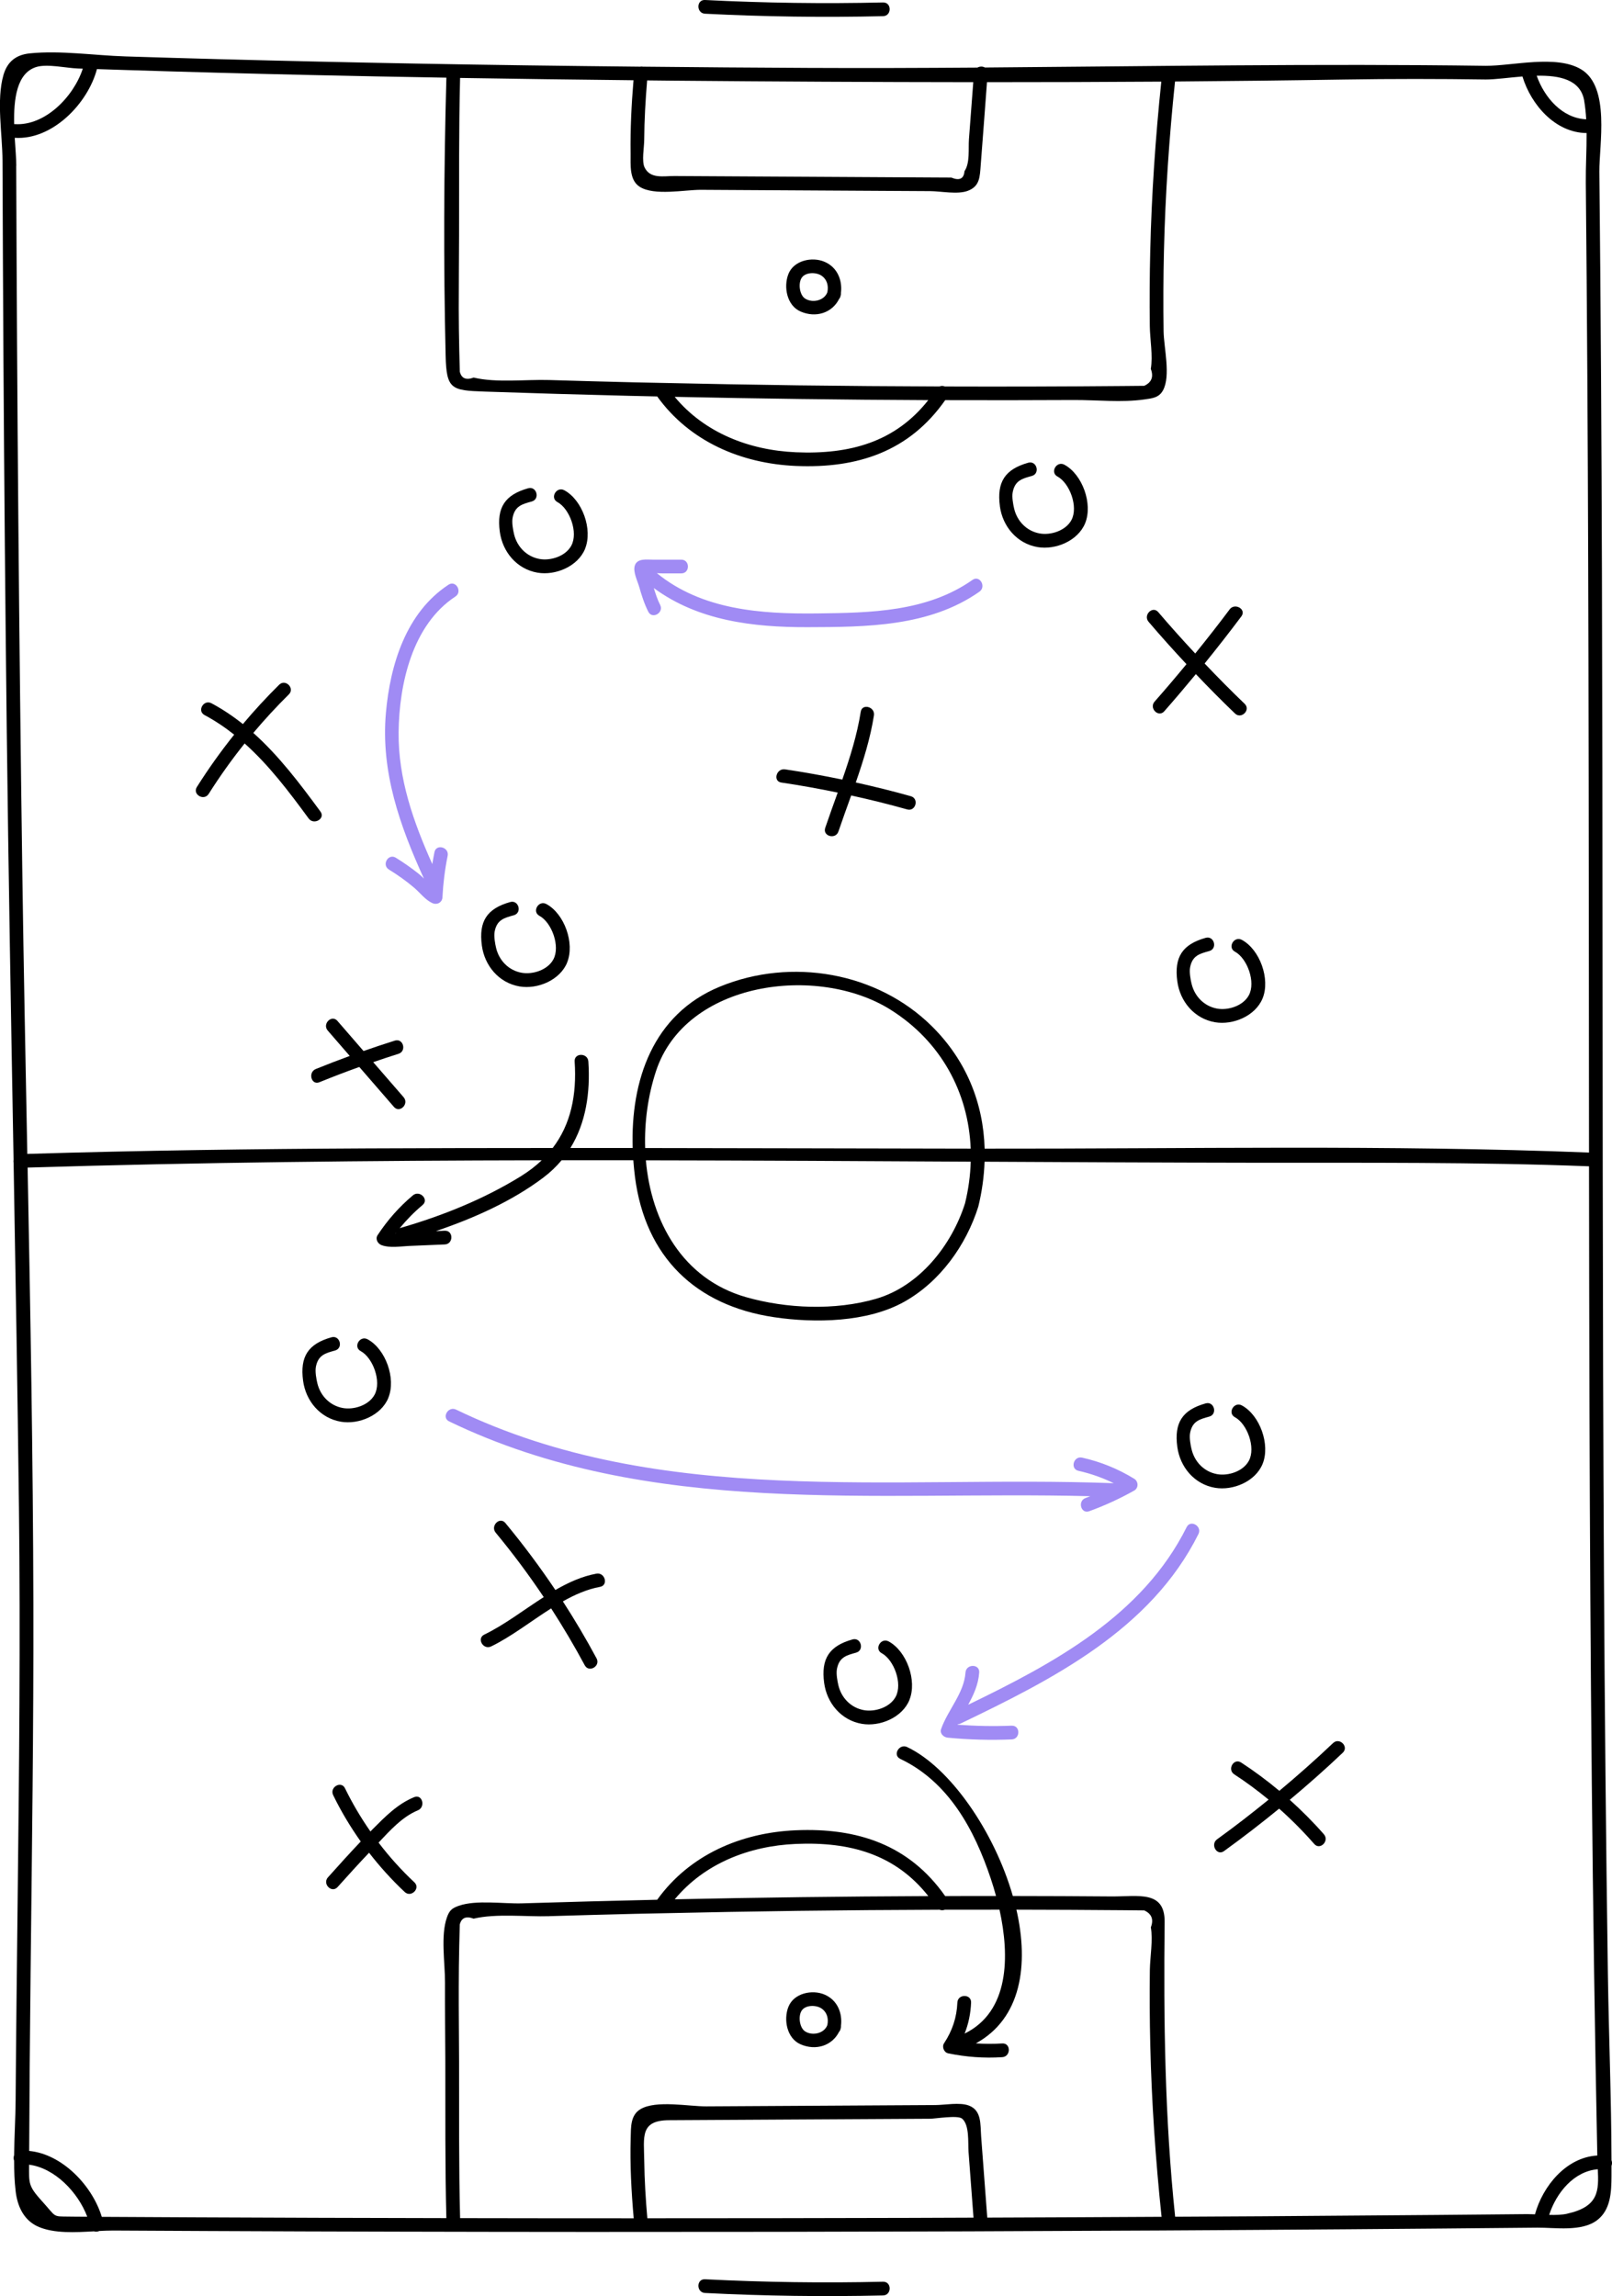 <?xml version="1.0" encoding="UTF-8"?>
<svg id="Layer_2" data-name="Layer 2" xmlns="http://www.w3.org/2000/svg" viewBox="0 0 406.7 579.17">
  <defs>
    <style>
      .cls-1 {
        fill: #000;
      }

      .cls-1, .cls-2 {
        stroke-width: 0px;
      }

      .cls-2 {
        fill: #a08bf4;
      }
    </style>
  </defs>
  <g id="Layer_1-2" data-name="Layer 1">
    <g>
      <path class="cls-1" d="M25.02,562.74c1.26-.06,2.47-.11,3.61-.11,8.07.05,16.14.09,24.21.12,15.93.07,31.86.13,47.79.16,31.95.08,63.9.09,95.85.04,63.79-.1,127.59-.43,191.38-1.05,4.47-.04,11.15,1.09,15.07-1.87,3.46-2.62,3.62-7.16,3.64-11.12,0-.87,0-1.74,0-2.61.18-.43.18-.96,0-1.42-.03-15.63-.68-31.3-.91-46.93-.49-33.52-.8-67.04-.99-100.56-.38-67.51-.31-135.01-.4-202.52-.05-33.52-.13-67.05-.34-100.57-.11-16.99-.24-33.98-.42-50.97-.07-6.71,2.81-21.39-4.59-25.83-6.25-3.76-17.29-.87-24.08-.9-42.1-.58-84.24.12-126.36.43-.54-.32-1.3-.31-1.88.02-14.27.1-28.55.15-42.82.08-13.85-.06-27.71-.17-41.56-.31-.23-.05-.48-.05-.73,0-18.82-.19-37.63-.43-56.44-.78-16.52-.3-33.03-.67-49.55-1.11-7.97-.21-15.95-.45-23.92-.7-7.8-.25-16.28-1.55-24.04-.77-3.47.35-5.68,2.05-6.67,5.46-1.83,6.31-.26,15-.24,21.57.06,16.91.14,33.81.24,50.72.19,30.97.47,61.94.83,92.9.43,36.15,1.08,72.29,1.72,108.43-.05.26-.04.53.01.79.51,28.97,1,57.94,1.35,86.91.39,33.02.05,66.05-.33,99.07-.19,16.8-.39,33.59-.51,50.39-.03,4.53-.33,9.25-.38,13.93-.17.45-.17.95,0,1.38,0,2.59.09,5.16.38,7.66.44,3.86,2.08,7.48,5.87,9.06,3.98,1.66,9.16,1.36,13.9,1.1.41.14.88.11,1.3-.07ZM138.58,483.33c7.27-.22,14.55-.41,21.83-.59,2.07-.05,4.15-.09,6.23-.13.02,0,.03,0,.05,0,11.55-.26,23.11-.47,34.66-.62,11.89-.15,23.79-.24,35.69-.28.44.18.92.16,1.34,0,4.6-.01,9.19-.01,13.79-.01,2.59,11.76,2.5,25.7-8.8,31.25.98-2.47,1.52-5.07,1.63-7.82.09-2.22-3.37-2.22-3.46,0-.15,3.76-1.29,7.13-3.36,10.26-.59.89-.03,2.32,1.03,2.54,4.51.93,9.04,1.27,13.65.97,2.21-.14,2.22-3.6,0-3.46-2.24.14-4.45.13-6.66-.02,11.46-6.27,13.42-19.77,10.24-33.72,8.93.02,17.86.05,26.79.13,1.82.02,3.64.03,5.46.05,1.87.86,2.43,2.28,1.66,4.27.57,3.3-.2,7.44-.25,10.81-.08,6.31-.04,12.61.11,18.92.34,14.41,1.33,28.8,2.83,43.14,0,.05.02.1.03.15-14.66.08-29.32.15-43.99.2-.51-6.81-1.03-13.62-1.54-20.42-.23-3.07.18-6.64-3.14-7.86-2.3-.85-5.97-.13-8.4-.11-3.58.02-7.17.04-10.75.06-8.06.05-16.13.09-24.19.14-7.62.04-15.23.09-22.85.13-4.42.03-12.69-1.64-16.63.71-2.57,1.53-2.38,4.61-2.46,7.25-.2,6.76.17,13.54.76,20.27-14.6,0-29.2-.01-43.8-.04-.34-13.21-.23-26.42-.26-39.63-.01-6.16-.1-12.32-.08-18.48,0-3.53.05-7.05.12-10.58.04-1.79.09-3.58.14-5.37.42-1.7,1.59-2.19,3.49-1.48,5.68-1.35,13.25-.44,19.09-.62ZM170.23,479.08c7.51-9.05,18.77-13.46,30.56-13.97,13.66-.59,25.09,2.61,33.42,13.16-21.33.09-42.65.35-63.98.81ZM229.46,559.44c-22.05.06-44.09.09-66.14.09-.42-4.82-.72-9.64-.78-14.48-.08-6.05-1.11-10.21,6.25-10.25,11.2-.06,22.4-.13,33.6-.19,10.75-.06,21.5-.12,32.25-.18,1.3,0,6.94-.95,8.06-.05,1.94,1.56,1.49,6.11,1.66,8.41.42,5.53.83,11.06,1.25,16.59-5.39.02-10.77.05-16.16.06ZM395.43,558.38c-1.39.31-2.98.35-4.58.3,1.79-5.56,6.24-11.03,12.27-11.51.24,5.34.32,9.42-7.69,11.2ZM243.5,303.44c-3.33,10.58-11.48,20.98-22.49,24.17-10.32,2.99-22.59,2.5-32.83-.43-15.96-4.58-23.87-19.02-25.23-34.5,27.32.04,54.65.19,81.96.34-.1,3.45-.57,6.94-1.42,10.43ZM162.77,289.58c-.21-6.57.72-13.22,2.7-19.29,7.44-22.85,40.88-27.1,59.2-15.61,12.81,8.04,19.67,20.99,20.23,35.05-27.38-.04-54.75-.12-82.13-.15ZM399.68,25.4c.26,1.53.42,3.1.51,4.69-6.04-.25-10.55-5.5-12.49-10.99,5.76-.11,11.06.95,11.99,6.3ZM234.2,100.93c-8.32,10.54-19.72,13.74-33.41,13.15-11.79-.51-23.06-4.92-30.57-13.98,21.28.45,42.57.74,63.86.83.04,0,.08,0,.11,0ZM238.37,97.48c-.42-.17-.91-.19-1.34,0-11.9-.04-23.79-.13-35.68-.28-11.56-.15-23.12-.37-34.67-.62,0,0-.02,0-.03,0-2.08-.05-4.15-.08-6.23-.13-7.28-.17-14.55-.37-21.83-.59-5.95-.18-13.36.75-19.09-.62-1.9.71-3.07.22-3.49-1.48-.06-1.79-.1-3.58-.14-5.37-.08-3.53-.12-7.05-.13-10.58-.01-6.16.07-12.32.08-18.48.03-13.23-.08-26.44.26-39.67,14.58.24,29.17.43,43.75.58-.52,6.17-.82,12.35-.73,18.54.04,2.71-.4,6.59,2.27,8.32,3.66,2.36,11.39.76,15.49.78,8.06.05,16.13.09,24.19.14,7.62.04,15.23.09,22.85.13,3.58.02,7.17.04,10.75.06,2.76.02,6.97.89,9.51-.07,3.08-1.16,3.04-3.53,3.28-6.61.54-6.93,1.05-13.87,1.57-20.8,14.66,0,29.32-.04,43.98-.14-1.48,14.21-2.45,28.45-2.79,42.73-.15,6.3-.19,12.61-.11,18.92.04,3.37.82,7.5.25,10.81.76,1.99.21,3.41-1.66,4.27-1.82.02-3.64.04-5.46.05-14.95.13-29.9.17-44.85.12ZM162.63,42.24c-.77-1.58-.11-5.06-.1-6.93.03-5.02.32-10.03.74-15.03,2.2.02,4.4.05,6.61.07,25.22.22,50.45.36,75.67.38-.36,4.8-.72,9.6-1.09,14.39-.18,2.39.3,6-1.12,8.05-.16,1.93-1.27,2.47-3.32,1.62-1.34,0-2.69-.02-4.03-.02-11.2-.06-22.4-.13-33.6-.19-10.75-.06-21.5-.12-32.25-.18-2.67-.02-6.07.8-7.51-2.16ZM9.13,16.91c2.75-.87,7.62.27,10.55.37.4.01.81.03,1.21.04-2.32,7.1-9.55,14.49-17.16,13.99-.06,0-.11,0-.16,0-.13-6.34.65-12.86,5.56-14.4ZM4.11,41.82c0-1.82-.23-4.33-.39-7.06,0,0,0,0,.01,0,9.41.62,18.4-8.56,20.73-17.33,2.38.08,4.75.16,7.13.23,15.54.49,31.08.91,46.63,1.26,11.46.26,22.93.48,34.4.67-.65,23.32-.74,46.8-.19,70.12.2,8.49,1.44,8.78,9.78,9.06,12.27.42,24.55.78,36.83,1.08,2.26.05,4.52.1,6.77.15,8.15,11.34,21.15,16.93,34.98,17.53,15.65.67,28.63-3.69,37.68-16.6,10.82.03,21.64.03,32.46-.03,5.76-.03,12.06.68,17.74-.14,1.93-.28,3.7-.38,4.75-2.3,2-3.66.21-10.79.15-14.88-.1-6.76-.07-13.51.09-20.27.34-14.29,1.31-28.54,2.79-42.75,14.24-.11,28.48-.27,42.71-.5,11.9-.19,23.79-.18,35.69-.01,2.36.01,5.75-.48,9.26-.76,2.17,7.16,8.3,14.2,16.18,14.27.03,4.21-.24,8.49-.2,12.52.08,8.27.16,16.53.22,24.8.25,31.69.38,63.37.45,95.06.1,41.59.1,83.19.14,124.78-50.75-2-101.7-.92-152.48-.99-.33-11.46-4.59-22.25-13.34-30.9-13.77-13.61-35.39-17.38-53.44-9.97-17.01,6.99-22.54,23.79-22.02,40.71-5.24,0-10.47,0-15.71,0,3.9-6.31,5.06-13.96,4.53-21.83-.15-2.21-3.61-2.22-3.46,0,.57,8.49-.98,15.88-5.54,21.83-15.56,0-31.13.03-46.69.1-28.63.14-57.25.52-85.86,1.39-.45-23.45-.92-46.9-1.25-70.34-.84-59.63-1.34-119.26-1.55-178.9ZM7.71,498.31c.34-31.21.78-62.41.71-93.62-.08-36.73-.75-73.45-1.45-110.18,43.21-1.32,86.45-1.77,129.7-1.84-1.51,1.44-3.25,2.78-5.23,4.01-9.4,5.81-19.77,9.97-30.35,13.04-.09.03-.17.07-.26.1,1.74-2.12,3.65-4.08,5.78-5.86,1.71-1.43-.75-3.86-2.44-2.44-3.47,2.91-6.41,6.25-8.9,10.03-.65.99.04,2.19,1.03,2.54,2.16.76,4.66.29,6.89.19,3.01-.13,6.02-.25,9.02-.38,2.22-.09,2.23-3.55,0-3.46-.74.03-1.48.06-2.22.09,9.57-3.25,19.14-7.51,27.06-13.47,1.78-1.34,3.32-2.81,4.64-4.4,6.03,0,12.06,0,18.09,0,.11,1.43.25,2.86.43,4.28,2.61,20.08,15.24,32.35,35.07,35.31,10.29,1.53,23.54,1.33,32.87-3.9,9.03-5.06,15.61-14.26,18.67-23.99.93-3.8,1.45-7.59,1.58-11.33,22.51.12,45.02.23,67.53.26,28.32.04,56.67-.2,84.97.9.02,20.63.06,41.26.12,61.89.2,62.55.7,125.09,1.97,187.63-7.79.43-13.76,7.66-15.72,14.83-.67-.03-1.34-.05-1.96-.05-7.63.07-15.27.14-22.9.21-14.61.12-29.22.23-43.83.33-7.37.05-14.74.08-22.11.12,0-.05,0-.09,0-.13-2.6-24.77-2.91-49.35-2.64-74.21.09-8.09-6.74-6.4-13.35-6.45-8.32-.07-16.63-.1-24.95-.11-4.68-16.32-15.88-32.46-26.66-37.57-2-.95-3.75,2.03-1.74,2.98,12.22,5.8,18.73,17.9,22.85,30.25.46,1.37.9,2.82,1.31,4.34-2.55,0-5.11-.01-7.66,0-1.72,0-3.45.02-5.17.02-9.04-12.89-22.05-17.27-37.68-16.6-13.83.59-26.82,6.18-34.97,17.52-11.35.26-22.71.56-34.06.91-4.72.15-11.61-.93-16.01.62-1.72.61-2.36,1.15-2.99,2.94-1.62,4.59-.46,11.52-.48,16.4-.03,6.6.06,13.2.08,19.81.03,13.22-.08,26.42.26,39.63-21.21-.04-42.42-.1-63.62-.2-7.21-.03-14.42-.07-21.63-.11-.56,0-1.12,0-1.68,0-2.37-7.86-9.98-15.85-18.32-16.64.06-14.74.19-29.48.35-44.21ZM99.89,311.1s-.05,0-.08,0c.03-.05.07-.1.1-.14,0,.05-.02.09-.02.14ZM10.69,555.33c-3.61-3.99-3.36-4.54-3.35-9.22,0-.03,0-.06,0-.09,6.49.84,12.36,6.97,14.67,13.12-1.58,0-3.16,0-4.74-.03-4.07-.05-2.99.19-6.57-3.78Z"/>
      <path class="cls-1" d="M222.79,579c2.22-.05,2.23-3.51,0-3.46-14.98.35-29.95.14-44.92-.62-2.22-.11-2.22,3.34,0,3.46,14.97.76,29.94.97,44.92.62Z"/>
      <path class="cls-1" d="M222.79.62c-14.98.35-29.95.14-44.92-.62-2.22-.11-2.22,3.34,0,3.46,14.97.76,29.94.97,44.92.62,2.22-.05,2.23-3.51,0-3.46Z"/>
      <path class="cls-1" d="M198.9,506.22c-1.26,3.27-.37,7.94,3.09,9.44,3.8,1.65,7.9.41,9.71-3.16.18-.19.32-.45.38-.78.1-.28.13-.54.1-.77.38-3.22-.91-6.41-4.08-7.81-3.18-1.4-7.85-.38-9.19,3.08ZM207.24,506.6c1.45.98,1.83,2.58,1.5,4.2-.78,2.1-3.72,2.8-5.61,1.6-1.44-.91-1.82-3.97-.81-5.33,1.01-1.38,3.61-1.35,4.92-.47Z"/>
      <path class="cls-1" d="M211.69,75.42c.18-.19.32-.45.38-.78.1-.28.13-.54.1-.77.38-3.22-.91-6.41-4.08-7.81-3.18-1.4-7.85-.38-9.19,3.08-1.26,3.27-.37,7.94,3.09,9.44,3.8,1.65,7.9.41,9.71-3.16ZM203.13,75.32c-1.44-.91-1.82-3.97-.81-5.33,1.01-1.38,3.61-1.35,4.92-.47,1.45.98,1.83,2.57,1.5,4.2-.78,2.1-3.72,2.8-5.61,1.6Z"/>
      <path class="cls-2" d="M160.14,142.72c-.45,1.58.69,3.78,1.12,5.29.62,2.17,1.29,4.29,2.31,6.3,1,1.98,3.99.24,2.98-1.74-.69-1.36-1.16-2.79-1.59-4.24,11.13,8.22,24.97,9.9,38.71,9.87,14.84-.04,30.81-.09,43.43-8.95,1.81-1.27.08-4.27-1.74-2.98-11.49,8.07-25.66,8.3-39.2,8.46-14.24.17-29.05-.89-40.44-10.16.49.03.96.06,1.4.06,1.59,0,3.18,0,4.77,0,2.22,0,2.23-3.45,0-3.46-2.38,0-4.77,0-7.15,0-1.57,0-4.04-.41-4.6,1.56Z"/>
      <path class="cls-2" d="M111.63,226.29c.18-3.51.61-6.97,1.31-10.42.44-2.17-2.89-3.1-3.33-.92-.2,1-.38,2.01-.54,3.01-4.73-10.57-8.62-21.46-8.5-33.25.13-12.22,3.48-27.12,14.32-34.24,1.85-1.22.12-4.21-1.74-2.98-10.69,7.02-14.71,20.14-15.79,32.34-1.31,14.89,3.53,28.5,9.59,41.78-.46-.46-.92-.89-1.37-1.25-1.83-1.45-3.73-2.78-5.72-4.01-1.9-1.17-3.63,1.82-1.74,2.98,2.23,1.38,4.37,2.88,6.36,4.58,1.46,1.24,2.8,3.06,4.56,3.87,1.21.56,2.53-.11,2.6-1.49Z"/>
      <path class="cls-2" d="M286.15,375.98c1.15-.65,1.09-2.32,0-2.98-4.07-2.5-8.48-4.29-13.14-5.33-2.17-.48-3.09,2.85-.92,3.33,3.14.7,6.11,1.76,8.95,3.15-.07,0-.13-.02-.2-.03-55.38-2.08-114.08,6.4-165.77-18.56-1.99-.96-3.75,2.02-1.74,2.98,50.56,24.41,107.37,17.46,161.74,18.86-.4.15-.79.32-1.19.46-2.07.75-1.18,4.09.92,3.33,3.93-1.43,7.71-3.16,11.35-5.21Z"/>
      <path class="cls-2" d="M255.27,435.28c-4.57.19-9.12.1-13.67-.24.02-.04.04-.07.05-.11.22-.01.45-.07.69-.18,23.24-11.16,47.99-23.67,60.02-47.8.99-1.98-1.99-3.74-2.98-1.74-11.13,22.33-33.49,34.33-55.11,44.79,1.37-2.52,2.57-5.09,2.78-8.13.15-2.22-3.3-2.21-3.46,0-.36,5.23-4.45,9.42-6.15,14.25-.4,1.15.63,2.09,1.67,2.19,5.38.52,10.75.66,16.14.44,2.22-.09,2.23-3.55,0-3.46Z"/>
      <path class="cls-1" d="M220.49,180.46c.34-2.18-2.99-3.11-3.33-.92-.91,5.79-2.69,11.48-4.65,17.1-4.79-.99-9.6-1.86-14.46-2.58-2.18-.32-3.11,3.01-.92,3.33,4.77.7,9.51,1.56,14.22,2.53-1.07,2.98-2.15,5.95-3.15,8.9-.71,2.11,2.62,3.02,3.33.92,1.02-3.01,2.13-6.05,3.22-9.09,4.74,1.04,9.45,2.2,14.13,3.52,2.14.6,3.06-2.73.92-3.33-4.6-1.3-9.24-2.44-13.89-3.47,1.93-5.56,3.68-11.19,4.58-16.92Z"/>
      <path class="cls-1" d="M80.85,204.71c-5.17-7.04-10.48-14.07-16.94-19.84,2.83-3.36,5.81-6.6,8.96-9.71,1.59-1.56-.86-4.01-2.44-2.44-3.21,3.17-6.26,6.48-9.15,9.92-2.46-1.96-5.08-3.73-7.93-5.25-1.96-1.05-3.71,1.94-1.74,2.98,2.68,1.43,5.15,3.1,7.47,4.94-3.37,4.21-6.51,8.61-9.41,13.2-1.19,1.89,1.8,3.62,2.98,1.74,2.8-4.42,5.82-8.66,9.07-12.72,6.16,5.5,11.22,12.2,16.15,18.92,1.3,1.77,4.3.05,2.98-1.74Z"/>
      <path class="cls-1" d="M101.84,276.77c-2.56-2.95-5.12-5.9-7.68-8.85,2.12-.73,4.24-1.44,6.38-2.11,2.11-.66,1.21-4-.92-3.33-2.65.83-5.28,1.72-7.9,2.63-2.2-2.53-4.39-5.06-6.59-7.6-1.46-1.68-3.89.77-2.44,2.44,1.85,2.13,3.7,4.26,5.55,6.4-2.87,1.05-5.73,2.15-8.57,3.3-2.03.83-1.14,4.17.92,3.33,3.33-1.36,6.68-2.64,10.06-3.85,2.91,3.36,5.83,6.72,8.74,10.08,1.46,1.68,3.89-.77,2.44-2.44Z"/>
      <path class="cls-1" d="M150.51,418.31c-2.64-4.92-5.48-9.71-8.5-14.38,3.02-1.7,6.13-3.07,9.37-3.66,2.18-.4,1.26-3.73-.92-3.33-3.61.66-7.03,2.21-10.34,4.12-3.91-5.83-8.12-11.47-12.62-16.9-1.42-1.71-3.85.74-2.44,2.44,4.33,5.23,8.37,10.65,12.12,16.25-5.06,3.24-9.94,7.02-15,9.46-2,.97-.25,3.95,1.74,2.98,5.06-2.45,10-6.34,15.13-9.59,3.01,4.66,5.84,9.44,8.48,14.35,1.05,1.96,4.04.22,2.98-1.74Z"/>
      <path class="cls-1" d="M104.54,474.79c-3.32-3.11-6.32-6.45-9.03-10.01,2.9-3.09,6.04-6.55,9.91-8.14,2.03-.83,1.14-4.18-.92-3.33-4.18,1.71-7.25,4.85-10.41,8.01-.21.21-.42.43-.63.65-2.4-3.44-4.55-7.07-6.42-10.9-.97-2-3.96-.25-2.98,1.74,2,4.11,4.34,8,6.95,11.69-2.81,2.96-5.54,6-8.27,9.04-1.48,1.65.95,4.1,2.44,2.44,2.61-2.91,5.24-5.81,7.93-8.65,2.72,3.51,5.71,6.82,8.99,9.9,1.62,1.52,4.07-.92,2.44-2.44Z"/>
      <path class="cls-1" d="M313.14,444.58c-1.87-1.22-3.6,1.77-1.74,2.98,3.02,1.97,5.9,4.1,8.66,6.38-4.24,3.45-8.55,6.8-12.99,10-1.79,1.29-.06,4.29,1.74,2.98,4.75-3.43,9.38-7.01,13.91-10.71,3.12,2.77,6.08,5.74,8.85,8.91,1.47,1.68,3.9-.77,2.44-2.44-2.7-3.09-5.58-5.97-8.61-8.69,4.57-3.82,9.04-7.77,13.37-11.88,1.62-1.53-.83-3.97-2.44-2.44-4.4,4.17-8.92,8.18-13.56,12.05-3.06-2.56-6.27-4.94-9.63-7.14Z"/>
      <path class="cls-1" d="M300.63,365.6c-.26-1.08-.6-2.95-.38-4.13.57-3.05,2.46-3.48,4.85-4.15,2.14-.6,1.23-3.94-.92-3.33-5.87,1.65-7.97,4.86-7.15,10.97.69,5.1,4.3,9.43,9.52,10.32,4.54.77,10.18-1.57,12-6.03,1.98-4.86-.69-12.3-5.24-14.75-1.96-1.05-3.71,1.93-1.74,2.98,3.08,1.66,5.32,7.67,3.5,11.01-1.46,2.68-5.24,3.86-8.04,3.34-3.23-.6-5.63-3.07-6.39-6.22Z"/>
      <path class="cls-1" d="M229.44,428.78c1.98-4.86-.69-12.3-5.24-14.75-1.96-1.05-3.71,1.93-1.74,2.98,3.08,1.66,5.32,7.67,3.5,11.01-1.46,2.68-5.24,3.86-8.04,3.34-3.23-.6-5.63-3.07-6.39-6.22-.26-1.08-.6-2.95-.38-4.13.57-3.05,2.46-3.48,4.85-4.15,2.14-.6,1.23-3.94-.92-3.33-5.87,1.65-7.97,4.86-7.15,10.97.69,5.1,4.3,9.43,9.52,10.32,4.54.77,10.18-1.57,12-6.03Z"/>
      <path class="cls-1" d="M97.98,352.57c1.98-4.86-.69-12.3-5.24-14.75-1.96-1.05-3.71,1.93-1.74,2.98,3.08,1.66,5.32,7.67,3.5,11.01-1.46,2.68-5.24,3.86-8.04,3.34-3.23-.6-5.63-3.07-6.39-6.22-.26-1.08-.6-2.95-.38-4.13.57-3.05,2.46-3.48,4.85-4.15,2.14-.6,1.23-3.94-.92-3.33-5.87,1.65-7.97,4.86-7.15,10.97.69,5.1,4.3,9.43,9.52,10.32,4.54.77,10.18-1.57,12-6.03Z"/>
      <path class="cls-1" d="M143.08,242.78c1.98-4.86-.69-12.3-5.24-14.75-1.96-1.05-3.71,1.93-1.74,2.98,3.08,1.66,5.32,7.67,3.5,11.01-1.46,2.68-5.24,3.86-8.04,3.34-3.23-.6-5.63-3.07-6.39-6.22-.26-1.08-.6-2.95-.38-4.13.57-3.05,2.46-3.48,4.85-4.15,2.14-.6,1.23-3.94-.92-3.33-5.87,1.65-7.97,4.86-7.15,10.97.69,5.1,4.3,9.43,9.52,10.32,4.54.77,10.18-1.57,12-6.03Z"/>
      <path class="cls-1" d="M147.61,138.41c1.98-4.86-.69-12.3-5.24-14.75-1.96-1.05-3.71,1.93-1.74,2.98,3.08,1.66,5.32,7.67,3.5,11.01-1.46,2.68-5.24,3.86-8.04,3.34-3.23-.6-5.63-3.07-6.39-6.22-.26-1.08-.6-2.95-.38-4.13.57-3.05,2.46-3.48,4.85-4.15,2.14-.6,1.23-3.94-.92-3.33-5.87,1.65-7.97,4.86-7.15,10.97.69,5.1,4.3,9.43,9.52,10.32,4.54.77,10.18-1.57,12-6.03Z"/>
      <path class="cls-1" d="M252.26,127.68c.69,5.1,4.3,9.43,9.52,10.32,4.54.77,10.18-1.57,12-6.03,1.98-4.86-.69-12.3-5.24-14.75-1.96-1.05-3.71,1.93-1.74,2.98,3.08,1.66,5.32,7.67,3.5,11.01-1.46,2.68-5.24,3.86-8.04,3.34-3.23-.6-5.63-3.07-6.39-6.22-.26-1.08-.6-2.95-.38-4.13.57-3.05,2.46-3.48,4.85-4.15,2.14-.6,1.23-3.94-.92-3.33-5.87,1.65-7.97,4.86-7.15,10.97Z"/>
      <path class="cls-1" d="M300.63,248.17c-.26-1.08-.6-2.95-.38-4.13.57-3.05,2.46-3.48,4.85-4.15,2.14-.6,1.23-3.94-.92-3.33-5.87,1.65-7.97,4.86-7.15,10.97.69,5.1,4.3,9.43,9.52,10.32,4.54.77,10.18-1.57,12-6.03,1.98-4.86-.69-12.3-5.24-14.75-1.96-1.05-3.71,1.93-1.74,2.98,3.08,1.66,5.32,7.67,3.5,11.01-1.46,2.68-5.24,3.86-8.04,3.34-3.23-.6-5.63-3.07-6.39-6.22Z"/>
      <path class="cls-1" d="M310.23,153.72c-2.82,3.77-5.72,7.47-8.68,11.12-3.18-3.41-6.3-6.89-9.33-10.44-1.44-1.69-3.88.76-2.44,2.44,3.1,3.64,6.3,7.2,9.56,10.69-2.63,3.19-5.3,6.34-8.04,9.44-1.47,1.66.97,4.12,2.44,2.44,2.71-3.08,5.36-6.21,7.97-9.37,3.22,3.38,6.5,6.7,9.87,9.93,1.6,1.54,4.05-.9,2.44-2.44-3.45-3.31-6.81-6.71-10.1-10.17,3.17-3.91,6.26-7.87,9.28-11.9,1.33-1.78-1.66-3.5-2.98-1.74Z"/>
    </g>
  </g>
</svg>